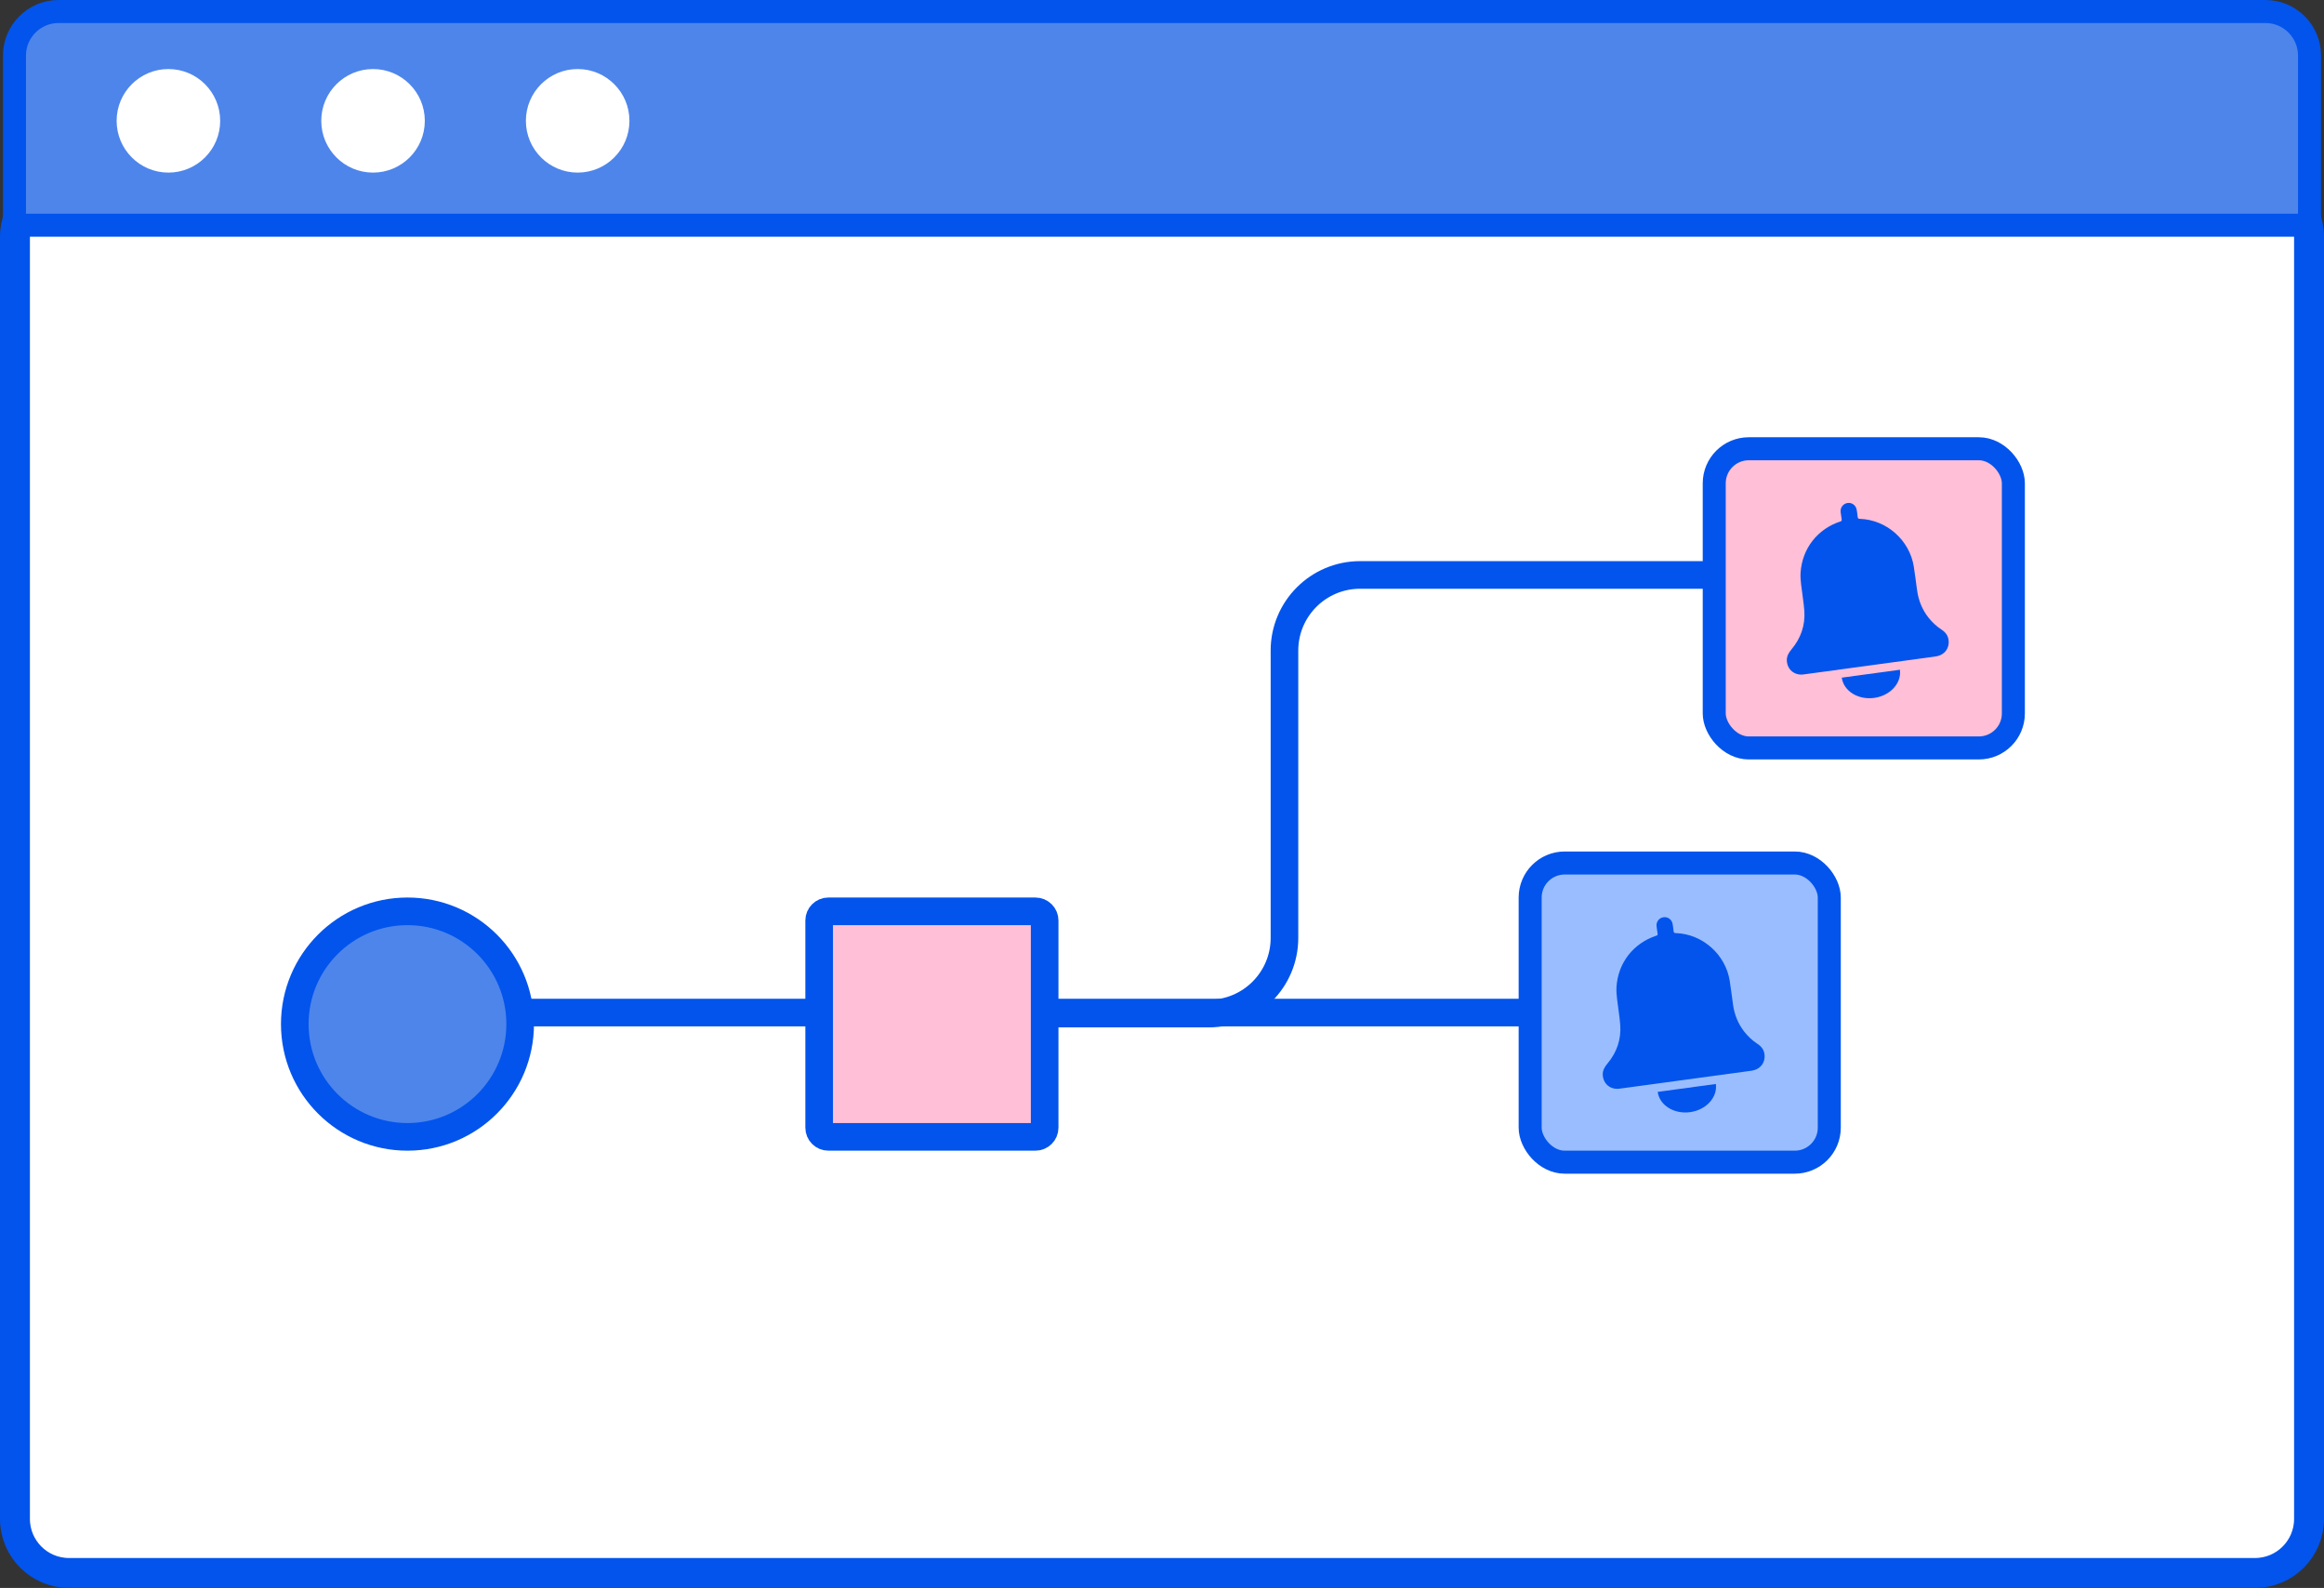 <?xml version="1.0" encoding="utf-8"?>
<svg xmlns="http://www.w3.org/2000/svg" width="101" height="69" viewBox="0 0 101 69" fill="none">
<rect x="0" y="0" width="101" height="69" fill="#333333" stroke="none"/>
<path d="M3 7.935H98C99.298 7.935 100.35 8.988 100.35 10.285V66C100.35 67.298 99.298 68.35 98 68.35H3C1.702 68.35 0.65 67.298 0.65 66V10.285C0.65 8.988 1.702 7.935 3 7.935Z" fill="white" stroke="#0254EC" stroke-width="1.3"/>
<path d="M0.629 2.415C0.629 1.358 1.487 0.5 2.545 0.5H98.456C99.513 0.5 100.371 1.358 100.371 2.415V9.786H0.629V2.415Z" fill="#4D85EB" stroke="#0254EC"/>
<ellipse cx="7.319" cy="5.25" rx="2.25" ry="2.25" fill="white"/>
<ellipse cx="16.212" cy="5.25" rx="2.25" ry="2.25" fill="white"/>
<ellipse cx="25.105" cy="5.25" rx="2.25" ry="2.25" fill="white"/>
<path d="M43.058 44.043H52.534C54.35 44.043 55.822 42.571 55.822 40.755V28.271C55.822 26.455 57.294 24.983 59.109 24.983H78.159" stroke="#0254EC" stroke-width="1.2"/>
<path d="M21.784 43.999H67.522" stroke="#0254EC" stroke-width="1.2"/>
<path d="M69.643 46.971C69.433 46.971 69.307 47.108 69.307 47.307C69.307 47.432 69.345 47.515 69.391 47.564C69.436 47.611 69.512 47.653 69.643 47.653C69.756 47.653 69.836 47.615 69.887 47.564C69.938 47.514 69.979 47.433 69.979 47.307C69.979 47.107 69.843 46.971 69.643 46.971ZM69.848 43.1V42.531H69.419V43.058C69.419 43.765 69.497 45.055 69.538 45.636H69.735C69.772 45.056 69.848 43.795 69.848 43.1Z" fill="white" stroke="white" stroke-width="0.564"/>
<path d="M22.606 44.5C22.606 47.206 20.413 49.4 17.709 49.4C15.004 49.4 12.811 47.206 12.811 44.5C12.811 41.794 15.004 39.6 17.709 39.6C20.413 39.6 22.606 41.794 22.606 44.5Z" fill="#4D85EB" stroke="#0254EC" stroke-width="1.2"/>
<path d="M35.6 40C35.6 39.779 35.779 39.6 36 39.6H45C45.221 39.6 45.4 39.779 45.4 40V49C45.4 49.221 45.221 49.4 45 49.4H36C35.779 49.4 35.6 49.221 35.6 49V40Z" fill="#FFBFD6" stroke="#0254EC" stroke-width="1.2"/>
<rect x="66.5" y="37.5" width="13" height="13" rx="1.5" fill="#99BDFF" stroke="#0254EC"/>
<path d="M76.113 46.527C76.442 46.482 76.663 46.265 76.688 45.955C76.707 45.7 76.599 45.503 76.386 45.364C76.163 45.218 75.97 45.04 75.806 44.831C75.534 44.483 75.377 44.087 75.316 43.652C75.269 43.31 75.227 42.967 75.174 42.627C74.995 41.475 73.99 40.583 72.828 40.546C72.757 40.544 72.739 40.52 72.733 40.457C72.723 40.354 72.708 40.252 72.691 40.151C72.658 39.956 72.484 39.829 72.293 39.857C72.106 39.883 71.974 40.051 71.993 40.243C72.004 40.353 72.02 40.464 72.038 40.574C72.045 40.621 72.034 40.642 71.986 40.657C70.985 40.984 70.316 41.842 70.252 42.893C70.241 43.066 70.259 43.243 70.278 43.417C70.32 43.79 70.387 44.161 70.415 44.535C70.461 45.171 70.263 45.735 69.854 46.222C69.734 46.365 69.645 46.517 69.655 46.709C69.675 47.096 69.986 47.355 70.373 47.307C70.689 47.268 71.004 47.222 71.32 47.179C71.968 47.091 75.163 46.657 76.113 46.527Z" fill="#0254EC"/>
<path d="M72.043 47.446C72.122 48.027 72.752 48.421 73.45 48.326C74.148 48.231 74.649 47.683 74.57 47.102" fill="#0254EC"/>
<rect x="74.5" y="19.5" width="13" height="13" rx="1.5" fill="#FFBFD6" stroke="#0254EC"/>
<path d="M84.113 28.527C84.442 28.482 84.663 28.265 84.688 27.955C84.707 27.7 84.599 27.503 84.386 27.364C84.163 27.218 83.97 27.04 83.806 26.831C83.534 26.483 83.377 26.087 83.316 25.652C83.269 25.31 83.227 24.967 83.174 24.627C82.995 23.475 81.99 22.583 80.828 22.546C80.757 22.544 80.739 22.52 80.733 22.457C80.723 22.354 80.708 22.252 80.691 22.151C80.658 21.956 80.484 21.829 80.293 21.857C80.106 21.884 79.974 22.051 79.993 22.243C80.004 22.354 80.02 22.464 80.038 22.574C80.045 22.621 80.034 22.642 79.986 22.657C78.985 22.984 78.316 23.842 78.252 24.893C78.241 25.067 78.259 25.243 78.278 25.417C78.32 25.79 78.387 26.161 78.415 26.535C78.461 27.171 78.263 27.735 77.854 28.222C77.734 28.365 77.645 28.517 77.655 28.709C77.675 29.096 77.986 29.355 78.373 29.307C78.689 29.268 79.004 29.222 79.32 29.179C79.968 29.091 83.163 28.657 84.113 28.527Z" fill="#0254EC"/>
<path d="M80.043 29.446C80.122 30.027 80.752 30.421 81.45 30.326C82.148 30.232 82.649 29.683 82.57 29.102" fill="#0254EC"/>
</svg>